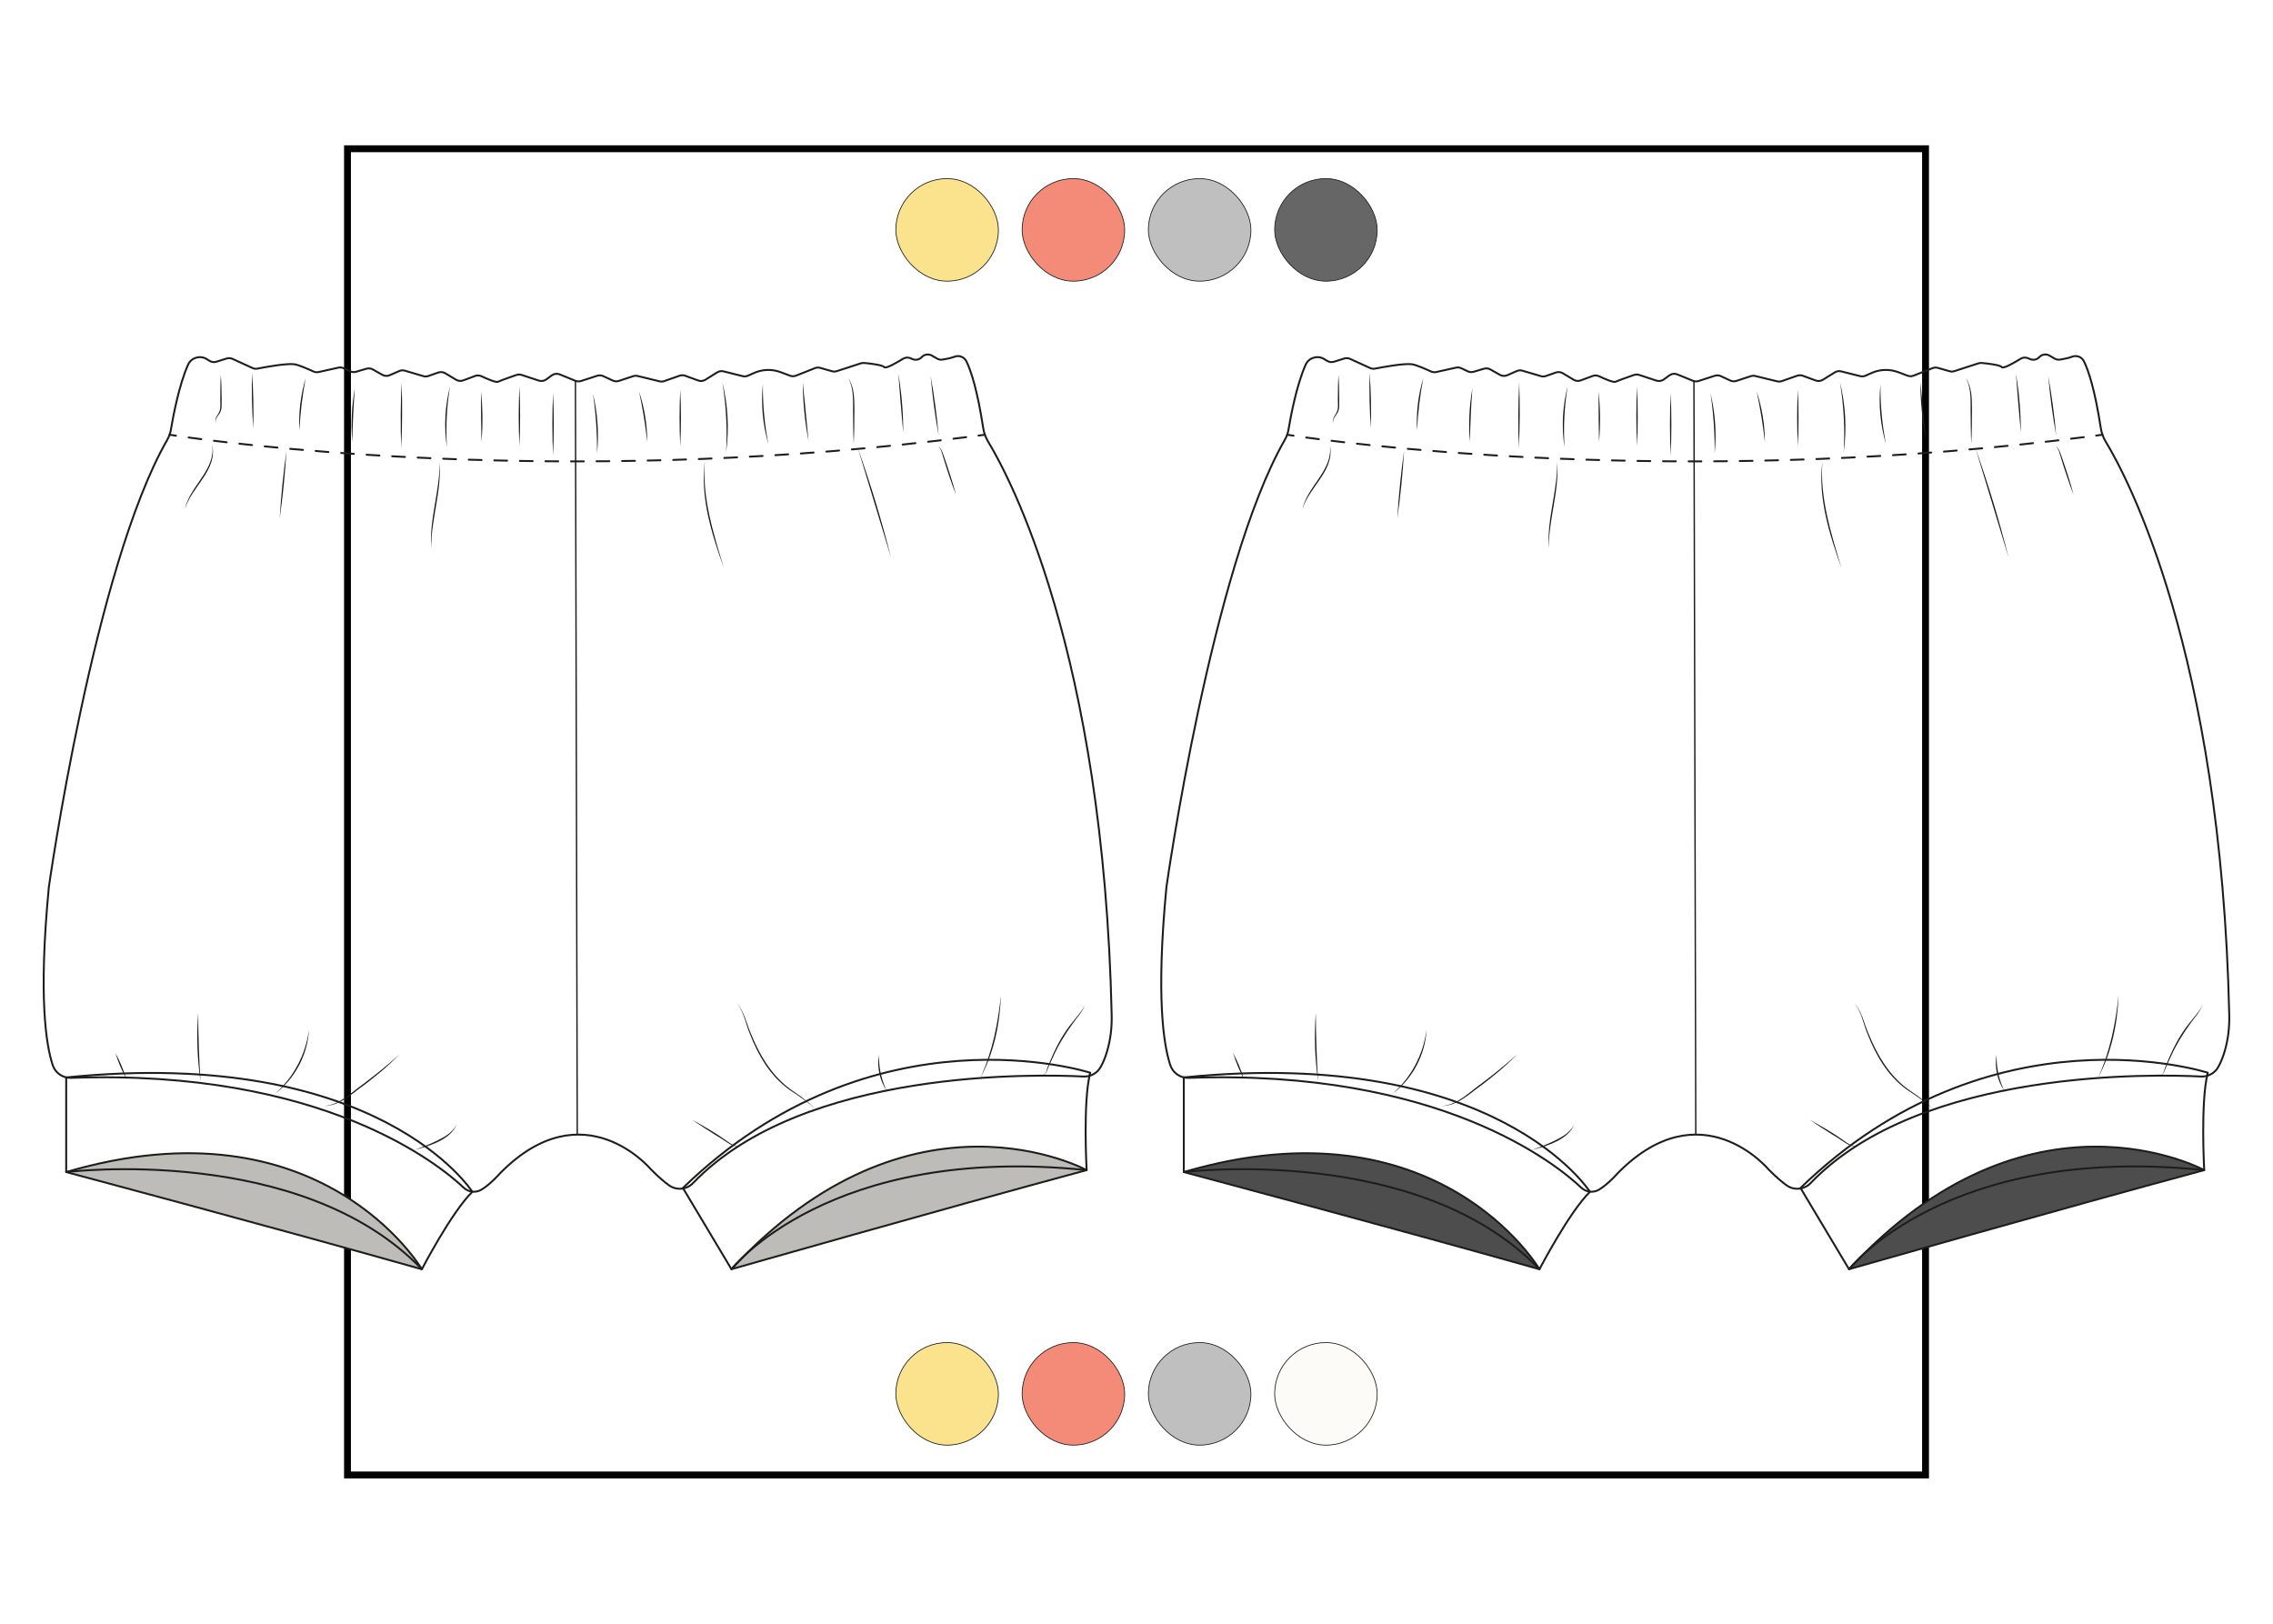 <?xml version="1.0" encoding="UTF-8"?> <svg xmlns="http://www.w3.org/2000/svg" xmlns:xlink="http://www.w3.org/1999/xlink" id="miniatura" viewBox="0 0 730.97 522.12"><defs><pattern id="Motivo_nuevo_3" data-name="Motivo nuevo 3" x="0" y="0" width="453.54" height="453.54" patternTransform="translate(-7155.6 1130.16) scale(.21)" patternUnits="userSpaceOnUse" viewBox="0 0 453.54 453.54"><g><rect width="453.54" height="453.54" fill="none"></rect><rect x="446.19" y="446.19" width="472.85" height="472.85" fill="#fdfbf7"></rect><rect x="-7.36" y="446.19" width="472.85" height="472.85" fill="#fdfbf7"></rect><rect x="-460.9" y="446.19" width="472.85" height="472.85" fill="#fdfbf7"></rect><rect x="446.19" y="-7.36" width="472.85" height="472.85" fill="#fdfbf7"></rect><g><rect x="-7.36" y="-7.36" width="472.85" height="472.85" fill="#fdfbf7"></rect><circle cx="53.36" cy="50.94" r="21.57" fill="#bfbfbf"></circle><circle cx="68.67" cy="325.4" r="22.84" fill="#bfbfbf"></circle><circle cx="363.79" cy="197.66" r="22.84" fill="#bfbfbf"></circle><polygon points="184.7 85.75 193.86 122.99 224.56 79.8 184.7 85.75" fill="#fbe38e"></polygon><polygon points="330.93 329.07 340.09 366.31 370.79 323.12 330.93 329.07" fill="#fbe38e"></polygon><polygon points="33.43 168.27 42.58 205.51 73.28 162.32 33.43 168.27" fill="#fbe38e"></polygon><rect x="162.11" y="393.93" width="42.52" height="42.52" fill="#f48a78"></rect><rect x="183.37" y="205.51" width="42.52" height="42.52" fill="#f48a78"></rect><rect x="329.6" y="29.68" width="42.52" height="42.52" fill="#f48a78"></rect></g><rect x="-460.9" y="-7.36" width="472.85" height="472.85" fill="#fdfbf7"></rect><rect x="446.19" y="-460.9" width="472.85" height="472.85" fill="#fdfbf7"></rect><rect x="-7.36" y="-460.9" width="472.85" height="472.85" fill="#fdfbf7"></rect><rect x="-460.9" y="-460.9" width="472.85" height="472.85" fill="#fdfbf7"></rect></g></pattern><pattern id="Motivo_nuevo_4" data-name="Motivo nuevo 4" x="0" y="0" width="453.54" height="453.54" patternTransform="translate(-7171.35 1130.16) scale(.21)" patternUnits="userSpaceOnUse" viewBox="0 0 453.54 453.54"><g><rect width="453.54" height="453.54" fill="none"></rect><rect x="442.83" y="442.83" width="475.91" height="475.91" fill="#666"></rect><rect x="-10.72" y="442.83" width="475.91" height="475.91" fill="#666"></rect><rect x="-464.26" y="442.83" width="475.91" height="475.91" fill="#666"></rect><rect x="442.83" y="-10.72" width="475.91" height="475.91" fill="#666"></rect><g><rect x="-10.72" y="-10.72" width="475.91" height="475.91" fill="#666"></rect><circle cx="53.36" cy="50.94" r="21.57" fill="#bfbfbf"></circle><circle cx="68.67" cy="325.4" r="22.84" fill="#bfbfbf"></circle><circle cx="363.79" cy="197.66" r="22.84" fill="#bfbfbf"></circle><polygon points="184.7 85.75 193.86 122.99 224.56 79.8 184.7 85.75" fill="#fbe38e"></polygon><polygon points="330.93 329.07 340.09 366.31 370.79 323.12 330.93 329.07" fill="#fbe38e"></polygon><polygon points="33.43 168.27 42.58 205.51 73.28 162.32 33.43 168.27" fill="#fbe38e"></polygon><rect x="162.11" y="393.93" width="42.52" height="42.52" fill="#f48a78"></rect><rect x="183.37" y="205.51" width="42.52" height="42.52" fill="#f48a78"></rect><rect x="329.6" y="29.68" width="42.52" height="42.52" fill="#f48a78"></rect></g><rect x="-464.26" y="-10.72" width="475.91" height="475.91" fill="#666"></rect><rect x="442.83" y="-464.26" width="475.91" height="475.91" fill="#666"></rect><rect x="-10.72" y="-464.26" width="475.91" height="475.91" fill="#666"></rect><rect x="-464.26" y="-464.26" width="475.91" height="475.91" fill="#666"></rect></g></pattern></defs><rect x="111.75" y="47.83" width="507.48" height="426.45" fill="none" stroke="#000" stroke-miterlimit="10" stroke-width="2.21"></rect><g><g><rect x="369.3" y="431.71" width="32.98" height="32.98" rx="16.49" ry="16.49" transform="translate(771.58 896.4) rotate(180)" fill="#bfbfbf" stroke="#1d1d1b" stroke-miterlimit="10" stroke-width=".25"></rect><rect x="409.9" y="431.71" width="32.98" height="32.98" rx="16.49" ry="16.49" transform="translate(852.79 896.4) rotate(180)" fill="#fdfbf7" stroke="#1d1d1b" stroke-miterlimit="10" stroke-width=".25"></rect><rect x="328.69" y="431.71" width="32.98" height="32.98" rx="16.49" ry="16.49" transform="translate(690.37 896.4) rotate(180)" fill="#f48a78" stroke="#1d1d1b" stroke-miterlimit="10" stroke-width=".25"></rect><rect x="288.09" y="431.71" width="32.98" height="32.98" rx="16.49" ry="16.49" transform="translate(609.16 896.4) rotate(180)" fill="#fbe38e" stroke="#1d1d1b" stroke-miterlimit="10" stroke-width=".25"></rect></g><g><rect x="369.3" y="57.44" width="32.98" height="32.98" rx="16.49" ry="16.49" transform="translate(771.58 147.85) rotate(180)" fill="#bfbfbf" stroke="#1d1d1b" stroke-miterlimit="10" stroke-width=".25"></rect><rect x="409.9" y="57.44" width="32.98" height="32.98" rx="16.49" ry="16.49" transform="translate(852.79 147.85) rotate(180)" fill="#666" stroke="#1d1d1b" stroke-miterlimit="10" stroke-width=".25"></rect><rect x="328.69" y="57.44" width="32.98" height="32.98" rx="16.49" ry="16.49" transform="translate(690.37 147.85) rotate(180)" fill="#f48a78" stroke="#1d1d1b" stroke-miterlimit="10" stroke-width=".25"></rect><rect x="288.09" y="57.44" width="32.98" height="32.98" rx="16.49" ry="16.49" transform="translate(609.16 147.85) rotate(180)" fill="#fbe38e" stroke="#1d1d1b" stroke-miterlimit="10" stroke-width=".25"></rect></g></g><g><g><path d="M235.22,408.12s66.73-19.06,114.22-31.86c0,0-56.31-30.75-114.22,31.86Z" fill="#bebcb9" stroke="#1d1d1b" stroke-linejoin="round" stroke-width=".62"></path><path d="M219.61,381.99l15.62,26.13s31.32-40.42,114.22-31.86c0,0-1.24-22.15,1.15-31.32,0,0-69.52-22.47-130.98,37.06Z" fill="url(#Motivo_nuevo_3)" stroke="#1d1d1b" stroke-linejoin="round" stroke-width=".62"></path><path d="M66.42,115.45l1.02.61c.64.39,1.42.48,2.14.26l3.32-1.04c.62-.19,1.29-.15,1.88.12l6.42,2.94c.5.23,1.06.3,1.6.19,2.37-.47,9.21-1.73,11.8-1.41,1.4.17,4.67,1.63,6.19,2.33.53.24,1.11.31,1.68.18l6.35-1.41c.57-.13,1.17-.06,1.69.19l2.11.99c.58.27,1.24.33,1.86.15l3.38-.99c.68-.2,1.42-.11,2.03.24l3.07,1.74c.72.41,1.59.45,2.35.12l3.1-1.35c.57-.25,1.2-.29,1.79-.11l5.93,1.75c.53.16,1.09.14,1.61-.04l3.22-1.12c.74-.26,1.55-.17,2.22.23l3.49,2.1c.69.41,1.52.49,2.27.21l3.85-1.43c.66-.25,1.39-.22,2.03.08,1.6.75,4.67,2.11,5.33,1.78s4.26-1.61,5.92-2.18c.55-.19,1.14-.2,1.69-.01l5.52,1.82c.81.27,1.7.13,2.39-.38l1.77-1.3c.74-.54,1.71-.66,2.56-.32l5.03,2.06c.58.24,1.22.26,1.81.07l5.23-1.69c.63-.2,1.32-.16,1.92.12l3.08,1.43c.61.28,1.3.32,1.94.11l4.6-1.52c.47-.15.97-.17,1.45-.06l7.07,1.72c.5.12,1.02.09,1.5-.08l4.91-1.73c.58-.2,1.21-.2,1.78,0l4.21,1.54c.76.28,1.61.19,2.3-.24l3.82-2.38c.61-.38,1.34-.49,2.03-.32l6.14,1.54c.57.14,1.18.09,1.72-.15l1.92-.86c2.71-1.22,5.8-1.31,8.58-.27l3.04,1.14c.61.23,1.29.22,1.9-.02l6.11-2.42c.54-.21,1.14-.24,1.7-.08l3.77,1.08c.51.14,1.04.14,1.54-.03l7.74-2.51c.34-.11.7-.15,1.06-.12,1.55.14,5.89.61,6.44,1.33.5.64,4.15-1.49,6.05-2.67.74-.46,1.65-.52,2.44-.17l.6.26c1.03.45,2.23.2,2.99-.63h0c.84-.91,2.19-1.11,3.26-.49l1.67.97c.52.3,1.12.42,1.72.32,1.02-.16,2.68-.46,3.93-.94,1.46-.56,3.11.11,3.79,1.52,1.48,3.03,3.51,9.17,5.41,21.5.24,1.53.78,3,1.59,4.33,6.55,10.8,37.09,67.22,39.71,184.36.09,3.94-.36,7.88-1.48,11.66-.58,1.95-1.29,3.74-2.13,5.16-1.14,1.93-3.27,3.06-5.51,2.94-13.92-.72-89.94-2.84-125.53,34.29-2.02,2.11-5.32,2.4-7.69.7-1.55-1.11-3.49-2.76-5.87-5.18,0,0-21.63-25.84-48.38,1.2,0,0-3,3.47-6.03,5.34-1.83,1.13-4.19.87-5.76-.6-7.81-7.39-45.36-38.18-126.25-35.32-2.65.09-5.07-1.55-5.91-4.06-2.13-6.39-4.66-21.79-1.25-57.31,0,0,14.5-102.73,38.08-143.82.59-1.03.99-2.14,1.18-3.31.68-4.08,2.58-14.27,5.5-20.81,1.02-2.27,3.8-3.13,5.94-1.85Z" fill="url(#Motivo_nuevo_3)" stroke="#1d1d1b" stroke-miterlimit="10" stroke-width=".62"></path><path d="M21.29,376.88s67.06,17.88,114.38,31.25c0,0-32.56-55.29-114.38-31.25Z" fill="#bebcb9" stroke="#1d1d1b" stroke-linejoin="round" stroke-width=".62"></path><g><path d="M54.55,139.79s.69.11,2.04.31" fill="none" stroke="#1d1d1b" stroke-linecap="round" stroke-miterlimit="10" stroke-width=".62"></path><path d="M60.65,140.68c25.7,3.53,129.48,15.56,251.99-.35" fill="none" stroke="#1d1d1b" stroke-dasharray="4.11 4.11" stroke-linecap="round" stroke-miterlimit="10" stroke-width=".62"></path><path d="M314.68,140.06c.68-.09,1.37-.18,2.05-.27" fill="none" stroke="#1d1d1b" stroke-linecap="round" stroke-miterlimit="10" stroke-width=".62"></path></g><path d="M71.02,120.5c.2,2.66.22,5.31.26,7.97-.06,1.2.17,2.91-.42,4.01-.52,1.16-1.93,2.15-1.42,3.52-.72-1.29.67-2.55,1.11-3.67.5-1.16.26-2.54.29-3.86.01-2.66.01-5.31.18-7.97h0Z" fill="#1d1d1b"></path><path d="M81.06,119.83c.42,5.96.55,11.94.38,17.92-.43-5.96-.55-11.94-.38-17.92h0Z" fill="#1d1d1b"></path><path d="M98.31,121.57c-1.07,5.58-1.74,11.17-2.01,16.85-.33-5.66.36-11.42,2.01-16.85h0Z" fill="#1d1d1b"></path><path d="M114.09,124.91c-.42,5.75-.68,11.46-.79,17.22-.49-5.74-.22-11.56.79-17.22h0Z" fill="#1d1d1b"></path><path d="M129.15,122.87c.26,7.09.22,14.21-.12,21.3-.26-7.11-.22-14.2.12-21.3h0Z" fill="#1d1d1b"></path><path d="M144.73,124.22c-1.07,6.51-1.4,13.06-1,19.64-1.01-6.51-.66-13.27,1-19.64h0Z" fill="#1d1d1b"></path><path d="M154.69,125.9c.56,5.39.62,10.83.15,16.23-.13-5.42-.18-10.81-.15-16.23h0Z" fill="#1d1d1b"></path><path d="M167.04,124.22c.3,6.42.3,12.85,0,19.27-.3-6.42-.3-12.85,0-19.27h0Z" fill="#1d1d1b"></path><path d="M177.86,126.25c.3,6.76.3,13.52,0,20.28-.3-6.76-.3-13.52,0-20.28h0Z" fill="#1d1d1b"></path><path d="M190.69,126.59c1.52,6.27,1.97,12.84,1.31,19.26.06-6.46-.38-12.87-1.31-19.26h0Z" fill="#1d1d1b"></path><path d="M205.5,125.84c1.74,5.24,2.65,10.78,2.66,16.3-.61-5.49-1.49-10.9-2.66-16.3h0Z" fill="#1d1d1b"></path><path d="M218.76,125.23c.3,6.08.3,12.17,0,18.25-.3-6.08-.3-12.17,0-18.25h0Z" fill="#1d1d1b"></path><path d="M232.29,122.86c1.83,7.36,2.25,15.12,1.21,22.64.43-7.58.03-15.14-1.21-22.64h0Z" fill="#1d1d1b"></path><path d="M245.34,123.55c-.07,6.48.52,12.91,1.77,19.27-1.83-6.21-2.44-12.83-1.77-19.27h0Z" fill="#1d1d1b"></path><path d="M258.17,122.86l1.85,18.94c-1.21-6.23-1.83-12.59-1.85-18.94h0Z" fill="#1d1d1b"></path><path d="M272.79,121.55c2.04,3.05,1.95,6.93,1.98,10.45-.03,3.58-.04,7.16-.22,10.74-.18-3.58-.19-7.16-.22-10.74,0-3.54.18-7.24-1.53-10.45h0Z" fill="#1d1d1b"></path><path d="M288.89,120.18c1.07,6.24,1.6,12.58,1.57,18.91-.57-6.31-1.09-12.59-1.57-18.91h0Z" fill="#1d1d1b"></path><path d="M299.28,120.83c1.15,6.37,2.01,12.79,2.57,19.24-1.15-6.37-2.01-12.79-2.57-19.24h0Z" fill="#1d1d1b"></path><path d="M68.26,143.1c1.72,8.19-6.76,13.47-8.82,20.69,1.49-7.47,9.91-12.54,8.82-20.69h0Z" fill="#1d1d1b"></path><path d="M92.13,144.85c-.44,7.35-1.16,14.67-2.19,21.96.43-7.35,1.17-14.67,2.19-21.96h0Z" fill="#1d1d1b"></path><path d="M141.37,148.54c.71,9.36-2.77,18.42-2.7,27.76-.67-9.36,2.82-18.42,2.7-27.76h0Z" fill="#1d1d1b"></path><path d="M226.68,148.21c-.96,11.84,2.78,23.3,6.12,34.5-3.91-11-7.68-22.69-6.12-34.5h0Z" fill="#1d1d1b"></path><path d="M275.89,144.16c4.12,11.55,7.68,23.3,10.66,35.2,0,0-10.66-35.2-10.66-35.2h0Z" fill="#1d1d1b"></path><path d="M301.6,143.44c1.28.72,1.57,2.34,2.07,3.6,1.33,3.86,2.75,8.13,3.77,12.06-1.5-3.77-2.88-8.06-4.09-11.96-.44-1.29-.59-2.83-1.75-3.71h0Z" fill="#1d1d1b"></path><path d="M40.63,346.98c-1.44-2.68-2.62-5.48-3.51-8.4,1.45,2.68,2.61,5.48,3.51,8.4h0Z" fill="#1d1d1b"></path><path d="M64.47,347.68c-1.05-7.27-1.3-14.67-.73-22,.03,7.35.27,14.66.73,22h0Z" fill="#1d1d1b"></path><path d="M88.33,351.79c6.06-5.29,10.01-12.72,11.02-20.7-.37,8.03-4.56,15.91-11.02,20.7h0Z" fill="#1d1d1b"></path><path d="M104.15,355.62c5.1-.25,8.77-4.33,12.72-7.09,3.95-2.98,7.83-6.06,11.49-9.41-3.41,3.6-7.29,6.74-11.22,9.76-3.96,2.73-7.84,6.83-12.99,6.74h0Z" fill="#1d1d1b"></path><path d="M133.28,369.76c2.57-.91,5.1-1.89,7.52-3.1,2.4-1.16,4.84-2.63,6.06-5.11-1.85,4.89-8.92,7.02-13.57,8.21h0Z" fill="#1d1d1b"></path><path d="M237.69,368.43c-1.47.46-2.92-.46-4.11-1.24-1.19-.85-2.43-1.58-3.68-2.34-2.47-1.56-4.94-3.11-7.33-4.81,3.82,2.15,7.65,4.3,11.2,6.87,1.14.82,2.42,1.78,3.91,1.51h0Z" fill="#1d1d1b"></path><path d="M236.87,322.47c2.49,2.75,3.16,6.57,4.61,9.88,2.72,6.7,6.5,13.22,12.35,17.64,1.46,1.06,3.03,2.04,4.46,3.17,1.44,1.13,2.82,2.33,4.14,3.6-2.72-2.46-5.73-4.5-8.8-6.5-2.97-2.18-5.48-4.94-7.51-8-2.03-3.06-3.64-6.38-4.96-9.79-1.4-3.35-1.92-7.15-4.29-10h0Z" fill="#1d1d1b"></path><path d="M285.1,350.66c-2.23-3.28-3.13-7.54-2.42-11.45-.09,3.98.73,7.85,2.42,11.45h0Z" fill="#1d1d1b"></path><path d="M315.27,346.65c3.84-8.41,5.71-17.55,6.62-26.71-.31,9.21-2.23,18.55-6.62,26.71h0Z" fill="#1d1d1b"></path><path d="M335.04,345.89c.49-.25,1.06-.49,1.3-.99.2-.51.3-1.08.51-1.61.43-1.05.84-2.1,1.3-3.13,1.79-4.15,3.98-8.18,6.9-11.65,1.44-1.74,2.86-3.48,4.04-5.42-.54.99-1.1,1.98-1.74,2.91-3.48,4.44-6.63,9.1-8.89,14.3-.73,1.54-1.42,3.06-2.03,4.65-.31.53-.9.72-1.4.94h0Z" fill="#1d1d1b"></path><path d="M21.29,346.44v30.44s75.47-9.31,114.38,31.25c0,0,9.47-18.26,16.23-24.9,0,0-29.85-46.94-130.61-36.78Z" fill="url(#Motivo_nuevo_3)" stroke="#1d1d1b" stroke-linejoin="round" stroke-width=".62"></path></g><g><path d="M594.63,408.12s66.73-19.06,114.22-31.86c0,0-56.31-30.75-114.22,31.86Z" fill="#4d4d4d" stroke="#1d1d1b" stroke-linejoin="round" stroke-width=".62"></path><path d="M579.01,381.99l15.62,26.13s31.32-40.42,114.22-31.86c0,0-1.24-22.15,1.15-31.32,0,0-69.52-22.47-130.98,37.06Z" fill="url(#Motivo_nuevo_4)" stroke="#1d1d1b" stroke-linejoin="round" stroke-width=".62"></path><path d="M425.82,115.45l1.02.61c.64.39,1.42.48,2.14.26l3.32-1.04c.62-.19,1.29-.15,1.88.12l6.42,2.94c.5.23,1.06.3,1.6.19,2.37-.47,9.21-1.73,11.8-1.41,1.4.17,4.67,1.63,6.19,2.33.53.24,1.11.31,1.68.18l6.35-1.41c.57-.13,1.17-.06,1.69.19l2.11.99c.58.27,1.24.33,1.86.15l3.38-.99c.68-.2,1.42-.11,2.03.24l3.07,1.74c.72.41,1.59.45,2.35.12l3.1-1.35c.57-.25,1.2-.29,1.79-.11l5.93,1.75c.53.16,1.09.14,1.61-.04l3.22-1.12c.74-.26,1.55-.17,2.22.23l3.49,2.1c.69.41,1.52.49,2.27.21l3.85-1.43c.66-.25,1.39-.22,2.03.08,1.6.75,4.67,2.11,5.33,1.78s4.26-1.61,5.92-2.18c.55-.19,1.14-.2,1.69-.01l5.52,1.82c.81.27,1.7.13,2.39-.38l1.77-1.3c.74-.54,1.71-.66,2.56-.32l5.03,2.06c.58.24,1.22.26,1.81.07l5.23-1.69c.63-.2,1.32-.16,1.92.12l3.08,1.43c.61.28,1.3.32,1.94.11l4.6-1.52c.47-.15.97-.17,1.45-.06l7.07,1.72c.5.12,1.02.09,1.5-.08l4.91-1.73c.58-.2,1.21-.2,1.78,0l4.21,1.54c.76.28,1.61.19,2.3-.24l3.82-2.38c.61-.38,1.34-.49,2.03-.32l6.14,1.54c.57.14,1.18.09,1.72-.15l1.92-.86c2.71-1.22,5.8-1.31,8.58-.27l3.04,1.14c.61.23,1.29.22,1.9-.02l6.11-2.42c.54-.21,1.14-.24,1.7-.08l3.77,1.08c.51.14,1.04.14,1.54-.03l7.74-2.51c.34-.11.7-.15,1.06-.12,1.55.14,5.89.61,6.44,1.33.5.64,4.15-1.49,6.05-2.67.74-.46,1.65-.52,2.44-.17l.6.26c1.03.45,2.23.2,2.99-.63h0c.84-.91,2.19-1.11,3.26-.49l1.67.97c.52.3,1.12.42,1.72.32,1.02-.16,2.68-.46,3.93-.94,1.46-.56,3.11.11,3.79,1.52,1.48,3.03,3.51,9.17,5.41,21.5.24,1.53.78,3,1.59,4.33,6.55,10.8,37.09,67.22,39.71,184.36.09,3.94-.36,7.88-1.48,11.66-.58,1.95-1.29,3.74-2.13,5.16-1.14,1.93-3.27,3.06-5.51,2.94-13.92-.72-89.94-2.84-125.53,34.29-2.02,2.11-5.32,2.4-7.69.7-1.55-1.11-3.49-2.76-5.87-5.18,0,0-21.63-25.84-48.38,1.2,0,0-3,3.47-6.03,5.34-1.83,1.13-4.19.87-5.76-.6-7.81-7.39-45.36-38.18-126.25-35.32-2.65.09-5.07-1.55-5.91-4.06-2.13-6.39-4.66-21.79-1.25-57.31,0,0,14.5-102.73,38.08-143.82.59-1.03.99-2.14,1.18-3.31.68-4.08,2.58-14.27,5.5-20.81,1.02-2.27,3.8-3.13,5.94-1.85Z" fill="url(#Motivo_nuevo_4)" stroke="#1d1d1b" stroke-miterlimit="10" stroke-width=".62"></path><path d="M380.7,376.88s67.06,17.88,114.38,31.25c0,0-32.56-55.29-114.38-31.25Z" fill="#4d4d4d" stroke="#1d1d1b" stroke-linejoin="round" stroke-width=".62"></path><g><path d="M413.95,139.79s.69.11,2.04.31" fill="none" stroke="#1d1d1b" stroke-linecap="round" stroke-miterlimit="10" stroke-width=".62"></path><path d="M420.06,140.68c25.7,3.53,129.48,15.56,251.99-.35" fill="none" stroke="#1d1d1b" stroke-dasharray="4.11 4.11" stroke-linecap="round" stroke-miterlimit="10" stroke-width=".62"></path><path d="M674.09,140.06c.68-.09,1.37-.18,2.05-.27" fill="none" stroke="#1d1d1b" stroke-linecap="round" stroke-miterlimit="10" stroke-width=".62"></path></g><path d="M430.43,120.5c.2,2.66.22,5.31.26,7.97-.06,1.2.17,2.91-.42,4.01-.52,1.16-1.93,2.15-1.42,3.52-.72-1.29.67-2.55,1.11-3.67.5-1.16.26-2.54.29-3.86.01-2.66.01-5.31.18-7.97h0Z" fill="#1d1d1b"></path><path d="M440.47,119.83c.42,5.96.55,11.94.38,17.92-.43-5.96-.55-11.94-.38-17.92h0Z" fill="#1d1d1b"></path><path d="M457.72,121.57c-1.07,5.58-1.74,11.17-2.01,16.85-.33-5.66.36-11.42,2.01-16.85h0Z" fill="#1d1d1b"></path><path d="M473.5,124.91c-.42,5.75-.68,11.46-.79,17.22-.49-5.74-.22-11.56.79-17.22h0Z" fill="#1d1d1b"></path><path d="M488.56,122.87c.26,7.09.22,14.21-.12,21.3-.26-7.11-.22-14.2.12-21.3h0Z" fill="#1d1d1b"></path><path d="M504.14,124.22c-1.07,6.51-1.4,13.06-1,19.64-1.01-6.51-.66-13.27,1-19.64h0Z" fill="#1d1d1b"></path><path d="M514.09,125.9c.56,5.39.62,10.83.15,16.23-.13-5.42-.18-10.81-.15-16.23h0Z" fill="#1d1d1b"></path><path d="M526.45,124.22c.3,6.42.3,12.85,0,19.27-.3-6.42-.3-12.85,0-19.27h0Z" fill="#1d1d1b"></path><path d="M537.27,126.25c.3,6.76.3,13.52,0,20.28-.3-6.76-.3-13.52,0-20.28h0Z" fill="#1d1d1b"></path><path d="M550.1,126.59c1.52,6.27,1.97,12.84,1.31,19.26.06-6.46-.38-12.87-1.31-19.26h0Z" fill="#1d1d1b"></path><path d="M564.91,125.84c1.74,5.24,2.65,10.78,2.66,16.3-.61-5.49-1.49-10.9-2.66-16.3h0Z" fill="#1d1d1b"></path><path d="M578.17,125.23c.3,6.08.3,12.17,0,18.25-.3-6.08-.3-12.17,0-18.25h0Z" fill="#1d1d1b"></path><path d="M591.7,122.86c1.83,7.36,2.25,15.12,1.21,22.64.43-7.58.03-15.14-1.21-22.64h0Z" fill="#1d1d1b"></path><path d="M604.74,123.55c-.07,6.48.52,12.91,1.77,19.27-1.83-6.21-2.44-12.83-1.77-19.27h0Z" fill="#1d1d1b"></path><path d="M617.57,122.86l1.85,18.94c-1.21-6.23-1.83-12.59-1.85-18.94h0Z" fill="#1d1d1b"></path><path d="M632.19,121.55c2.04,3.05,1.95,6.93,1.98,10.45-.03,3.58-.04,7.16-.22,10.74-.18-3.58-.19-7.16-.22-10.74,0-3.54.18-7.24-1.53-10.45h0Z" fill="#1d1d1b"></path><path d="M648.3,120.18c1.07,6.24,1.6,12.58,1.57,18.91-.57-6.31-1.09-12.59-1.57-18.91h0Z" fill="#1d1d1b"></path><path d="M658.68,120.83c1.15,6.37,2.01,12.79,2.57,19.24-1.15-6.37-2.01-12.79-2.57-19.24h0Z" fill="#1d1d1b"></path><path d="M427.67,143.1c1.72,8.19-6.76,13.47-8.82,20.69,1.49-7.47,9.91-12.54,8.82-20.69h0Z" fill="#1d1d1b"></path><path d="M451.54,144.85c-.43,7.35-1.16,14.67-2.19,21.96.43-7.35,1.17-14.67,2.19-21.96h0Z" fill="#1d1d1b"></path><path d="M500.78,148.54c.71,9.36-2.77,18.42-2.7,27.76-.67-9.36,2.82-18.42,2.7-27.76h0Z" fill="#1d1d1b"></path><path d="M586.09,148.21c-.96,11.84,2.78,23.3,6.12,34.5-3.91-11-7.68-22.69-6.12-34.5h0Z" fill="#1d1d1b"></path><path d="M635.3,144.16c4.12,11.55,7.68,23.3,10.66,35.2,0,0-10.66-35.2-10.66-35.2h0Z" fill="#1d1d1b"></path><path d="M661.01,143.44c1.28.72,1.57,2.34,2.07,3.6,1.33,3.86,2.75,8.13,3.77,12.06-1.5-3.77-2.88-8.06-4.09-11.96-.44-1.29-.59-2.83-1.75-3.71h0Z" fill="#1d1d1b"></path><path d="M400.04,346.98c-1.44-2.68-2.62-5.48-3.51-8.4,1.45,2.68,2.61,5.48,3.51,8.4h0Z" fill="#1d1d1b"></path><path d="M423.88,347.68c-1.05-7.27-1.3-14.67-.73-22,.03,7.35.27,14.66.73,22h0Z" fill="#1d1d1b"></path><path d="M447.74,351.79c6.06-5.29,10.01-12.72,11.02-20.7-.36,8.03-4.56,15.91-11.02,20.7h0Z" fill="#1d1d1b"></path><path d="M463.55,355.62c5.1-.25,8.77-4.33,12.72-7.09,3.95-2.98,7.83-6.06,11.49-9.41-3.41,3.6-7.29,6.74-11.22,9.76-3.96,2.73-7.84,6.83-12.99,6.74h0Z" fill="#1d1d1b"></path><path d="M492.68,369.76c2.57-.91,5.1-1.89,7.52-3.1,2.4-1.16,4.84-2.63,6.06-5.11-1.85,4.89-8.92,7.02-13.57,8.21h0Z" fill="#1d1d1b"></path><path d="M597.09,368.43c-1.47.46-2.92-.46-4.11-1.24-1.19-.85-2.43-1.58-3.68-2.34-2.47-1.56-4.94-3.11-7.33-4.81,3.82,2.15,7.65,4.3,11.2,6.87,1.14.82,2.42,1.78,3.91,1.51h0Z" fill="#1d1d1b"></path><path d="M596.28,322.47c2.49,2.75,3.16,6.57,4.61,9.88,2.72,6.7,6.5,13.22,12.35,17.64,1.46,1.06,3.03,2.04,4.46,3.17,1.44,1.13,2.82,2.33,4.14,3.6-2.72-2.46-5.73-4.5-8.8-6.5-2.97-2.18-5.48-4.94-7.51-8-2.03-3.06-3.64-6.38-4.96-9.79-1.4-3.35-1.92-7.15-4.29-10h0Z" fill="#1d1d1b"></path><path d="M644.5,350.66c-2.23-3.28-3.13-7.54-2.42-11.45-.09,3.98.73,7.85,2.42,11.45h0Z" fill="#1d1d1b"></path><path d="M674.68,346.65c3.84-8.41,5.71-17.55,6.62-26.71-.31,9.21-2.23,18.55-6.62,26.71h0Z" fill="#1d1d1b"></path><path d="M694.45,345.89c.49-.25,1.06-.49,1.3-.99.2-.51.3-1.08.51-1.61.43-1.05.84-2.1,1.3-3.13,1.79-4.15,3.98-8.18,6.9-11.65,1.44-1.74,2.86-3.48,4.04-5.42-.54.99-1.1,1.98-1.74,2.91-3.48,4.44-6.63,9.1-8.89,14.3-.73,1.54-1.42,3.06-2.03,4.65-.31.53-.9.72-1.4.94h0Z" fill="#1d1d1b"></path><path d="M380.7,346.44v30.44s75.47-9.31,114.38,31.25c0,0,9.47-18.26,16.23-24.9,0,0-29.85-46.94-130.61-36.78Z" fill="url(#Motivo_nuevo_4)" stroke="#1d1d1b" stroke-linejoin="round" stroke-width=".62"></path></g></g><line x1="185.64" y1="364.85" x2="185.05" y2="122.44" fill="none" stroke="#1d1d1b" stroke-miterlimit="10" stroke-width=".44"></line><line x1="545.34" y1="364.85" x2="544.75" y2="122.44" fill="none" stroke="#1d1d1b" stroke-miterlimit="10" stroke-width=".44"></line></svg> 